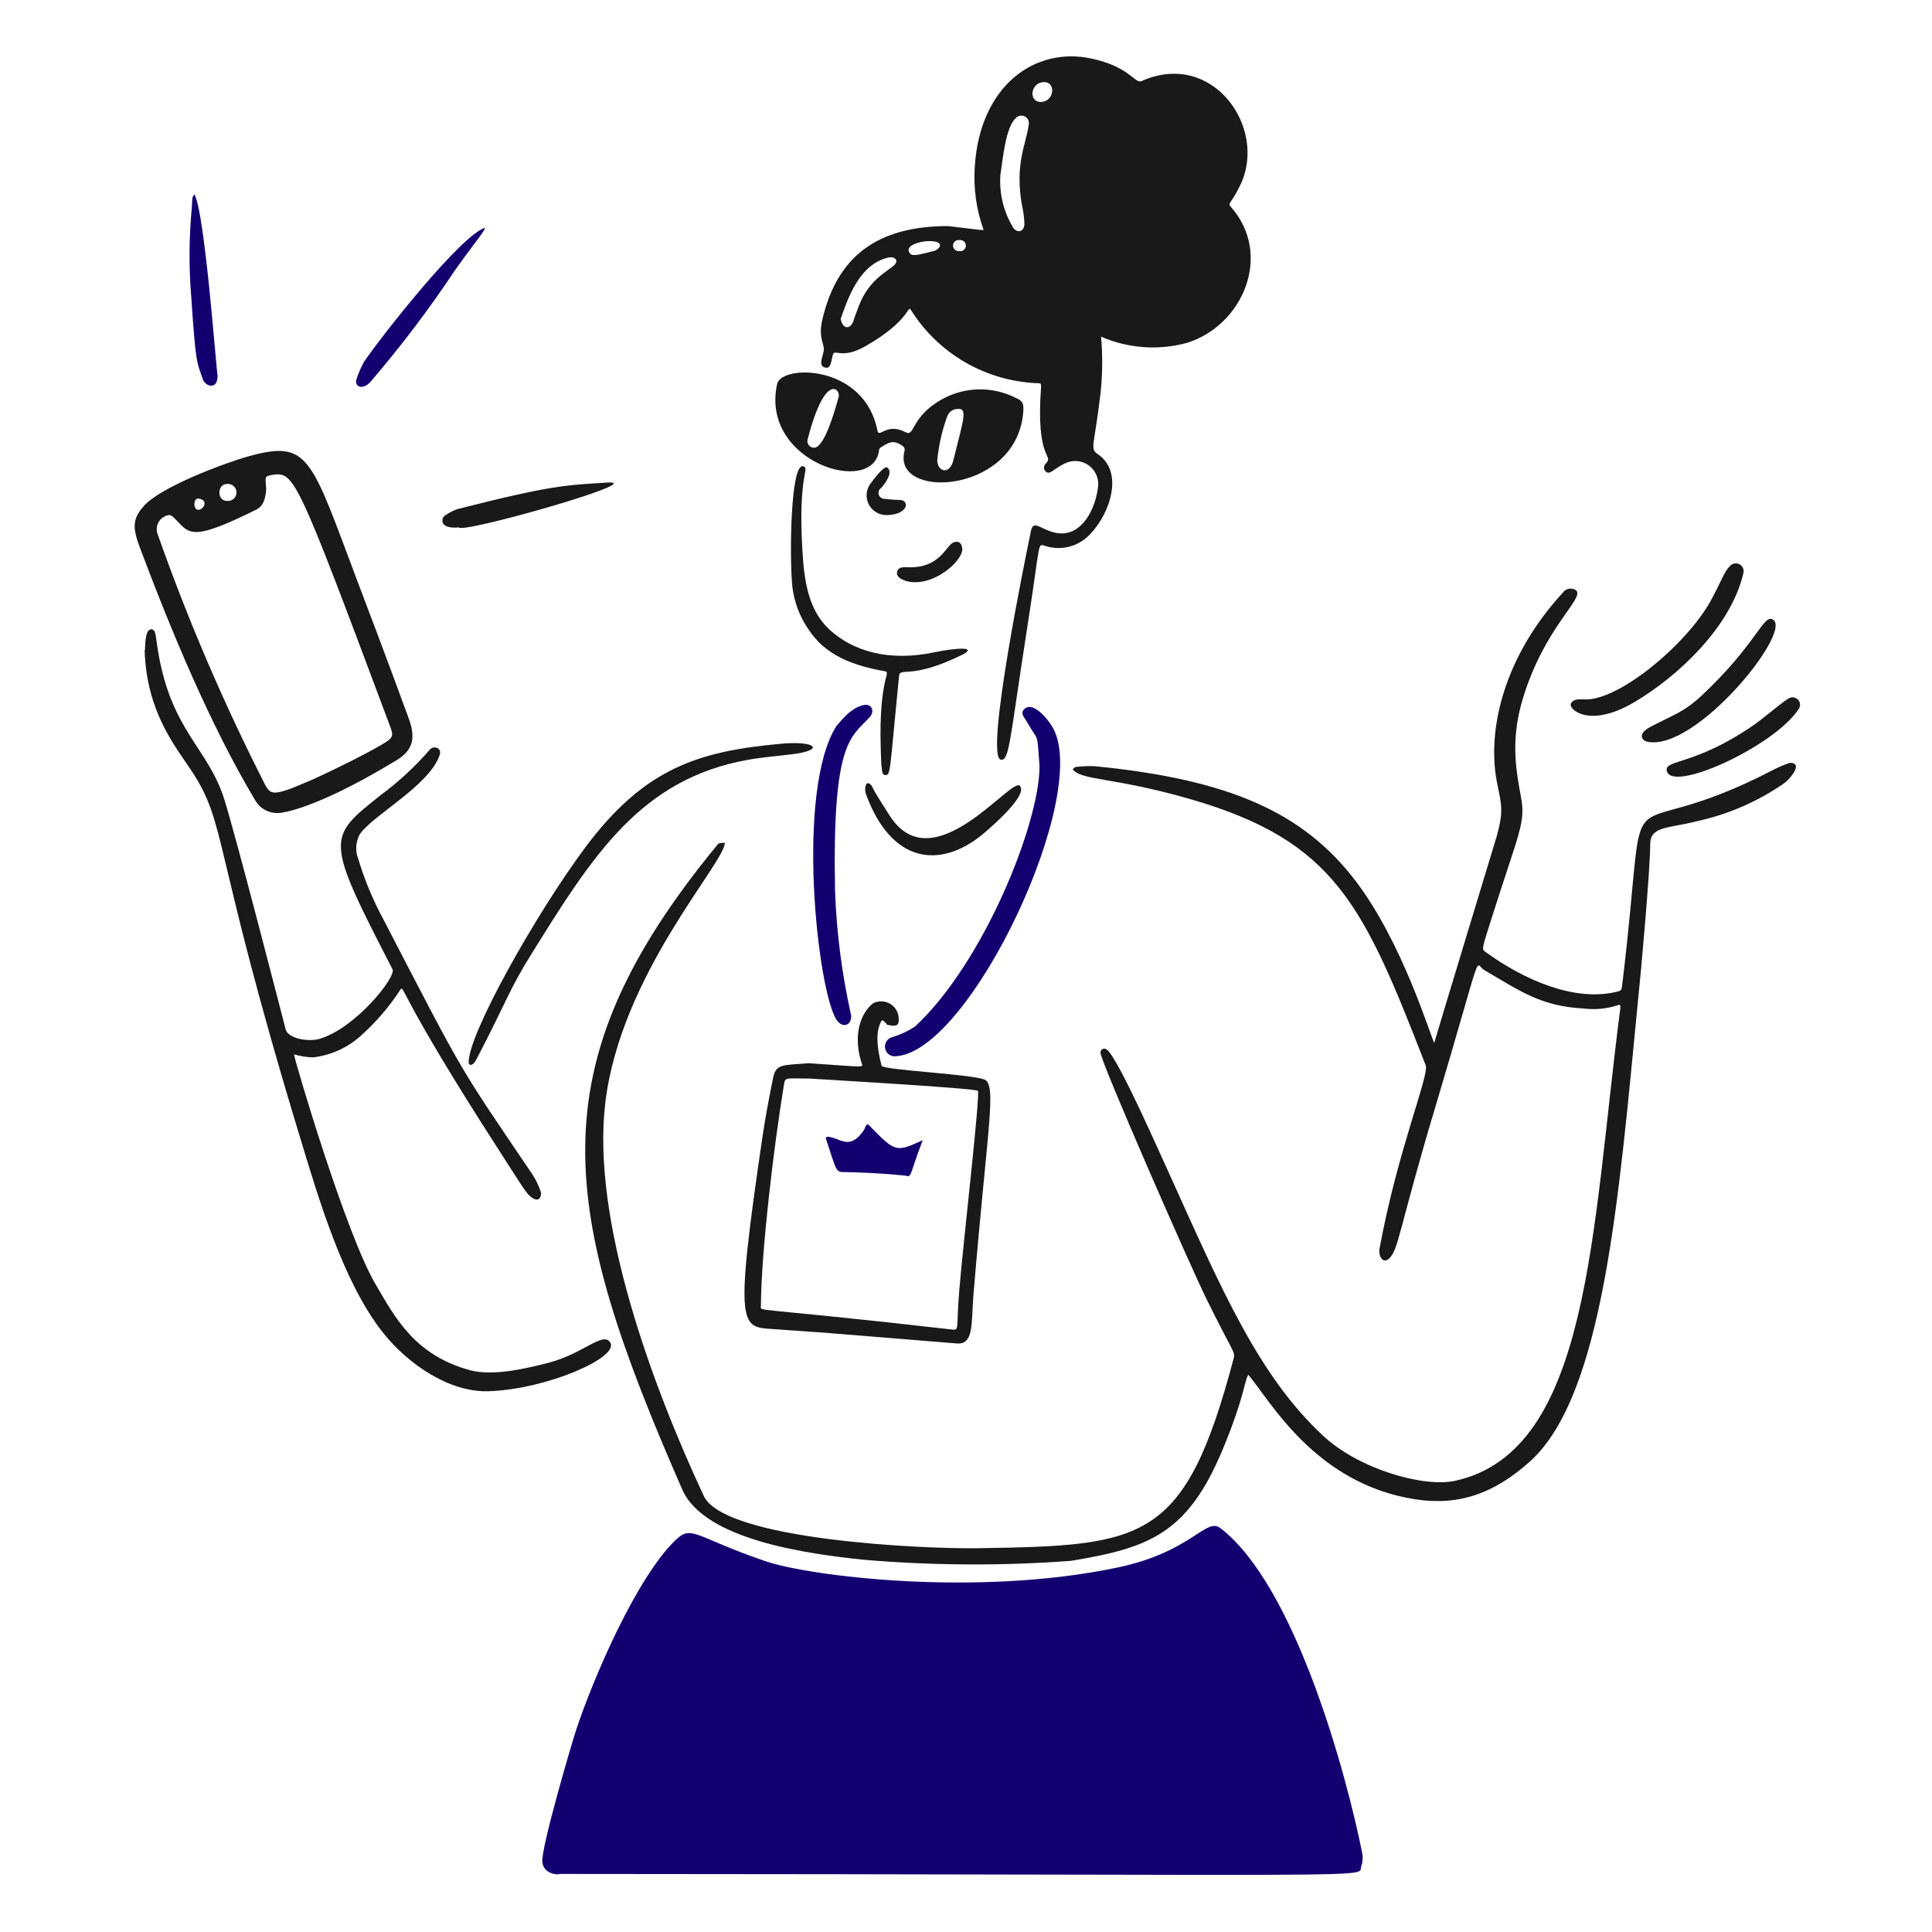 <svg width="155" height="155" viewBox="0 0 155 155" fill="none" xmlns="http://www.w3.org/2000/svg">
<path d="M43.511 149.405C43.365 148.36 45.884 139.811 46.215 138.813C47.574 134.68 51.061 126.569 54.203 123.551C55.516 122.291 55.739 123.313 61.423 125.256C64.895 126.439 78.275 128.144 89.635 125.763C95.649 124.503 96.732 121.684 97.922 122.606C103.96 127.268 108.054 142.469 109.298 148.721C109.352 149.067 109.321 149.42 109.206 149.75C108.914 150.687 112.724 150.372 44.801 150.342C45.185 150.372 43.665 150.564 43.511 149.405Z" fill="#120071"/>
<path d="M76.064 18.138C79.174 18.514 78.568 18.445 78.913 18.445C78.323 16.805 78.083 15.06 78.207 13.322C78.629 6.901 82.992 3.736 87.524 4.689C90.596 5.326 91.057 6.739 91.572 6.509C97.294 3.951 101.687 10.242 99.529 14.797C98.822 16.287 98.477 16.287 98.722 16.563C102.148 20.404 99.736 26.088 95.251 27.501C92.958 28.133 90.518 27.96 88.338 27.009C88.468 28.502 88.455 30.004 88.299 31.495C87.785 35.95 87.385 35.965 88.123 36.472C90.112 37.855 89.129 41.081 87.501 42.809C87.058 43.307 86.481 43.666 85.839 43.843C85.198 44.02 84.518 44.008 83.883 43.807C83.199 43.638 83.537 43.139 82.424 50.275C81.003 59.384 80.987 61.028 80.311 60.951C78.936 60.828 82.408 44.053 82.715 42.578C82.9 41.718 83.422 42.394 84.474 42.694C86.548 43.293 87.8 41.157 88.077 39.191C88.126 38.938 88.121 38.676 88.064 38.425C88.006 38.173 87.896 37.936 87.742 37.729C87.587 37.522 87.391 37.349 87.165 37.222C86.94 37.096 86.691 37.018 86.434 36.993C86.09 36.96 85.744 37.025 85.434 37.179C84.536 37.601 84.229 38.139 83.898 37.832C83.853 37.792 83.818 37.742 83.793 37.688C83.769 37.633 83.757 37.573 83.757 37.513C83.757 37.453 83.769 37.393 83.794 37.338C83.818 37.283 83.854 37.234 83.898 37.194C84.605 36.426 83.076 37.071 83.522 31.049C83.522 30.788 83.522 30.742 83.245 30.742C81.209 30.666 79.222 30.095 77.456 29.079C75.69 28.064 74.197 26.634 73.107 24.912C72.776 24.336 73.153 25.68 69.343 27.823C67.538 28.822 66.97 27.992 66.831 28.43C66.693 28.868 66.685 29.598 66.232 29.498C65.641 29.367 65.956 28.776 66.079 28.184C66.201 27.593 65.587 27.186 66.002 25.519C67.185 20.642 70.303 18.138 76.064 18.138ZM80.257 14.044C80.157 15.524 80.516 17 81.287 18.268C81.563 18.691 82.155 18.66 82.186 17.984C82.173 17.482 82.109 16.983 81.993 16.494C81.379 13.038 82.377 11.486 82.546 9.896C82.55 9.777 82.518 9.659 82.455 9.558C82.392 9.457 82.3 9.377 82.192 9.328C82.083 9.279 81.962 9.264 81.844 9.285C81.727 9.305 81.618 9.36 81.533 9.443C80.672 10.15 80.465 12.73 80.257 14.044ZM67.446 25.565C67.599 26.464 68.214 26.41 68.452 25.803C68.452 25.742 68.775 24.874 68.921 24.498C69.735 22.401 71.225 21.779 71.77 21.241C72.116 20.895 71.77 20.565 71.332 20.649C68.905 21.149 67.999 24.052 67.446 25.573V25.565ZM72.899 20.127C73.045 20.696 73.667 20.434 74.965 20.127C75.127 20.089 75.734 19.682 75.196 19.436C74.528 19.167 72.746 19.513 72.899 20.135V20.127ZM83.514 8.176C84.559 8.176 84.774 6.578 83.745 6.586C82.715 6.593 82.447 8.16 83.514 8.183V8.176ZM76.962 19.259C76.9 19.251 76.836 19.256 76.775 19.274C76.714 19.293 76.658 19.324 76.61 19.366C76.563 19.408 76.525 19.459 76.498 19.517C76.472 19.575 76.459 19.637 76.459 19.701C76.459 19.764 76.472 19.827 76.498 19.885C76.525 19.943 76.563 19.994 76.61 20.036C76.658 20.078 76.714 20.109 76.775 20.127C76.836 20.146 76.9 20.151 76.962 20.143C77.027 20.155 77.093 20.152 77.156 20.136C77.22 20.12 77.279 20.089 77.329 20.048C77.38 20.006 77.42 19.953 77.448 19.894C77.476 19.835 77.49 19.77 77.49 19.705C77.49 19.639 77.476 19.575 77.448 19.515C77.42 19.456 77.38 19.404 77.329 19.362C77.279 19.32 77.22 19.29 77.156 19.273C77.093 19.257 77.027 19.255 76.962 19.267V19.259Z" fill="#191919"/>
<path d="M78.367 124.211C91.847 124.004 95.058 123.781 98.983 108.95C99.113 108.458 98.852 108.389 96.855 104.341C95.48 101.576 88.291 85.139 88.291 84.463C88.287 84.418 88.292 84.374 88.308 84.332C88.323 84.29 88.347 84.252 88.378 84.22C88.41 84.189 88.448 84.164 88.49 84.149C88.532 84.134 88.577 84.128 88.621 84.133C88.681 84.139 88.737 84.163 88.782 84.202C89.643 84.686 93.391 93.303 93.744 94.025C98.061 103.588 100.98 110.378 106.157 115.194C109.022 117.867 114.229 119.365 116.764 118.796C127.625 116.392 127.686 98.588 129.998 80.876C129.998 80.615 129.998 80.561 129.737 80.661C128.865 80.941 127.942 81.025 127.033 80.907C123.646 80.73 121.979 79.524 119.091 77.834C118.223 77.327 119.145 75.445 115.113 88.948C112.248 98.542 112.209 100.232 111.464 100.954C110.934 101.461 110.535 100.739 110.696 100.07C112.125 92.336 114.675 86.245 114.383 85.477C109.39 72.634 107.147 67.48 95.488 64.108C89.289 62.319 86.709 62.634 86.056 61.704C86.156 61.643 86.232 61.528 86.332 61.528C86.842 61.468 87.356 61.45 87.868 61.474C98.668 62.541 104.582 65.192 108.768 70.691C112.493 75.584 114.705 82.942 115.066 83.672C115.066 83.595 120.067 67.142 120.09 67.05C120.627 65.061 120.482 64.654 120.09 62.726C119.268 58.425 120.743 52.587 125.382 47.548C125.494 47.389 125.663 47.277 125.854 47.237C126.045 47.197 126.244 47.232 126.411 47.333C127.264 47.932 123.915 50.214 122.156 56.113C121.119 59.569 121.695 62.058 122.041 64.039C122.386 66.021 121.872 66.743 119.736 73.456C118.892 76.121 118.853 76.137 119.168 76.367C122.348 78.671 126.288 80.338 129.599 79.593C130.106 79.478 130.09 79.463 130.152 78.956C132.456 59.968 129.015 68.694 142.364 61.712C142.743 61.523 143.132 61.359 143.532 61.22C143.605 61.199 143.683 61.194 143.759 61.206C143.834 61.218 143.906 61.247 143.97 61.29C144.361 61.535 143.662 62.434 143.156 62.826C141.024 64.309 138.62 65.353 136.081 65.898C133.885 66.466 132.372 66.259 132.395 67.749C132.395 69.692 131.626 78.341 131.411 80.308C129.875 95.938 128.685 111.96 122.717 117.276C119.921 119.772 117.102 120.847 113.5 120.279C105.488 119.012 101.909 112.368 100.15 110.294C99.828 110.785 99.843 112.083 98.092 116.292C95.273 123.052 92.193 124.188 85.91 125.225C80.366 125.635 74.798 125.604 69.258 125.133C64.833 124.665 56.507 123.559 54.733 119.495C44.971 97.182 42.805 85.7 57.544 67.788C57.698 67.611 57.644 67.657 58.151 67.611C58.151 69.247 49.786 78.149 48.558 88.503C47.436 98.004 52.398 111.315 56.453 119.995C58.066 123.566 74.143 124.273 78.367 124.211Z" fill="#191919"/>
<path d="M12.12 50.49C12.527 50.49 12.458 50.935 12.68 52.257C13.756 58.685 16.705 60.007 17.995 64.131C19.009 67.357 22.911 82.565 22.911 82.565C23.073 83.287 24.663 83.633 25.676 83.334C28.595 82.435 31.821 78.333 31.491 77.765C26.045 67.204 26.222 67.234 30.538 63.793C32.006 62.707 33.349 61.46 34.54 60.076C34.863 59.822 35.469 60.014 35.27 60.583C34.448 63.025 29.893 65.414 28.872 66.919C28.708 67.212 28.61 67.537 28.585 67.871C28.56 68.205 28.608 68.541 28.726 68.855C29.231 70.552 29.911 72.191 30.753 73.748C37.444 86.659 36.721 85.346 42.513 93.925C42.905 94.463 43.207 95.06 43.412 95.692C43.412 96.253 43.074 96.345 42.759 96.138C42.252 95.8 42.313 95.823 40.17 92.497C31.806 79.547 32.436 78.902 32.098 79.439C31.255 80.727 30.254 81.904 29.117 82.942C28.026 83.989 26.625 84.652 25.123 84.831C24.602 84.82 24.085 84.738 23.587 84.585C23.656 85.162 27.773 99.056 30.124 103.02C31.66 105.639 33.234 108.719 37.72 109.932C39.525 110.401 41.975 109.848 43.926 109.356C46.776 108.634 48.381 106.783 48.957 107.705C49.725 108.88 43.926 111.446 39.225 111.615C36.053 111.73 32.712 109.433 30.7 106.883C27.512 102.851 25.523 96.03 24.079 91.276C16.905 67.665 18.272 66.213 15.322 61.773C14.032 59.838 11.766 57.088 11.605 52.211C11.69 52.211 11.543 50.513 12.12 50.49Z" fill="#191919"/>
<path d="M22.297 65.23C21.94 65.24 21.587 65.156 21.273 64.987C20.958 64.817 20.695 64.567 20.508 64.262C16.852 58.163 13.71 50.552 11.206 43.892C10.599 42.272 10.669 41.588 11.506 40.636C12.796 39.099 17.942 37.172 19.955 36.603C24.855 35.259 24.917 36.68 28.811 46.988C29.172 47.94 31.077 52.933 32.828 57.741C33.381 59.277 33.066 60.23 31.829 60.982C24.44 65.476 21.952 65.23 22.297 65.23ZM20.707 40.812C14.978 43.677 15.223 42.717 13.864 41.45C13.777 41.372 13.666 41.326 13.549 41.319C13.376 41.346 13.211 41.412 13.067 41.513C12.923 41.613 12.804 41.745 12.719 41.898C12.633 42.052 12.584 42.222 12.575 42.398C12.566 42.573 12.597 42.748 12.666 42.909C15.093 49.784 17.972 56.491 21.284 62.987C21.721 63.755 21.906 63.924 24.801 62.657C24.878 62.657 29.041 60.714 30.808 59.63C31.576 59.17 31.576 59.001 31.253 58.156C23.649 37.832 23.619 37.84 21.767 38.109C21.23 38.247 21.284 38.224 21.345 39.077C21.383 39.077 21.368 40.467 20.669 40.812H20.707ZM18.28 40.19C18.375 40.191 18.468 40.173 18.556 40.136C18.643 40.1 18.721 40.045 18.786 39.977C18.851 39.908 18.901 39.827 18.933 39.738C18.965 39.649 18.978 39.555 18.972 39.46C18.966 39.366 18.94 39.274 18.896 39.191C18.852 39.107 18.792 39.033 18.718 38.974C18.644 38.915 18.559 38.871 18.468 38.847C18.377 38.822 18.282 38.817 18.188 38.831C17.42 38.838 17.374 40.213 18.242 40.19H18.28ZM15.976 40.006C15.469 39.875 15.469 41.004 15.976 40.897C16.375 40.812 16.721 40.144 15.968 40.006H15.976Z" fill="#191919"/>
<path d="M64.895 85.3C69.726 85.615 69.242 85.715 69.088 85.169C68.397 82.865 69.142 81.183 70.049 80.492C70.267 80.379 70.512 80.326 70.758 80.337C71.004 80.348 71.243 80.423 71.45 80.555C71.658 80.687 71.827 80.871 71.941 81.089C72.055 81.307 72.11 81.552 72.1 81.797C72.146 82.45 71.609 82.289 71.217 82.228C71.163 82.228 71.132 82.159 71.102 82.112C70.756 81.767 70.748 81.767 70.579 82.205C70.203 83.149 70.48 84.509 70.725 85.5C70.81 85.845 77.714 86.16 78.958 86.598C80.018 86.967 79.197 90.508 78.091 103.988C77.914 106.161 78.144 107.897 76.762 107.782C54.764 106.015 73.474 107.459 62.168 106.638C59.434 106.438 58.842 106.983 61.185 91.114C61.415 89.578 61.715 87.981 62.037 86.414C62.283 85.331 62.813 85.469 64.895 85.3ZM64.895 86.529C63.159 86.529 62.998 86.414 62.913 86.905C62.068 92.044 61.07 100.431 61.047 104.74C61.047 105.293 59.871 104.779 76.408 106.668C76.977 106.737 76.708 106.538 76.961 103.511C77.299 99.448 78.666 87.727 78.451 87.512C78.236 87.297 64.826 86.529 64.91 86.529H64.895Z" fill="#191919"/>
<path d="M70.394 34.545C70.525 35.213 71.101 33.861 72.652 34.675C73.42 35.082 73.029 33.439 75.602 32.018C76.503 31.523 77.511 31.255 78.54 31.239C79.568 31.223 80.584 31.459 81.501 31.925C82.023 32.148 82.138 32.363 82.1 32.955C81.7 39.476 72.061 40.136 72.506 36.511C72.506 36.281 72.706 36.012 72.445 35.804C71.677 35.213 71.27 35.513 70.624 35.92C70.568 35.968 70.532 36.037 70.525 36.112C70.102 39.867 60.939 37.095 62.352 30.796C62.705 29.237 69.357 29.206 70.394 34.545ZM75.195 36.918C75.195 37.801 76.109 38.132 76.454 37.049C77.222 33.922 77.653 32.793 76.93 32.809C76.738 32.791 76.545 32.834 76.379 32.934C76.213 33.033 76.083 33.183 76.009 33.362C75.585 34.507 75.312 35.703 75.195 36.918ZM65.317 35.92C66.185 35.92 67.061 32.624 67.283 31.856C67.468 31.234 66.208 29.806 64.81 35.197C64.779 35.278 64.767 35.365 64.778 35.452C64.788 35.538 64.819 35.62 64.868 35.691C64.917 35.762 64.983 35.82 65.06 35.86C65.137 35.9 65.223 35.92 65.309 35.92H65.317Z" fill="#191919"/>
<path d="M83.399 61.459C83.169 58.563 83.399 59.692 82.316 57.795C82.209 57.595 81.825 57.242 82.17 56.896C82.816 56.243 83.96 57.533 84.429 58.317C87.609 63.624 77.915 84.271 71.939 84.732C71.838 84.753 71.734 84.754 71.633 84.734C71.532 84.715 71.435 84.676 71.349 84.619C71.263 84.562 71.189 84.489 71.131 84.404C71.074 84.318 71.034 84.222 71.013 84.121C70.992 84.02 70.992 83.916 71.011 83.815C71.031 83.714 71.07 83.617 71.127 83.531C71.184 83.445 71.257 83.371 71.342 83.314C71.428 83.256 71.523 83.216 71.624 83.195C72.256 83.005 72.856 82.722 73.406 82.358C78.96 77.212 83.422 65.96 83.399 61.459Z" fill="#120071"/>
<path d="M63.474 60.521C62.467 60.644 61.169 60.752 60.033 60.952C51.384 62.488 47.543 68.632 42.543 76.69C40.892 79.34 40.646 80.323 38.25 84.939C37.896 85.63 37.604 85.469 37.597 85.223C37.597 82.919 42.973 73.333 46.983 67.949C51.714 61.635 56.008 60.268 62.675 59.669C65.471 59.408 66.262 60.191 63.474 60.521Z" fill="#191919"/>
<path d="M69.366 56.55C69.942 56.473 70.188 57.072 69.788 57.518C68.252 59.208 66.762 59.415 66.993 71.466C67.115 74.828 67.546 78.17 68.283 81.452C68.36 82.22 67.622 82.565 67.123 81.828C65.587 79.57 63.797 63.394 67.123 58.217C67.215 58.202 68.145 56.742 69.366 56.55Z" fill="#120071"/>
<path d="M70.64 58.923C70.64 54.146 71.539 53.954 70.955 53.846C68.443 53.393 66.231 52.602 64.849 50.474C64.148 49.454 63.708 48.278 63.566 47.049C63.328 44.645 63.42 37.125 64.434 37.409C65.025 37.571 64.004 37.947 64.372 44.107C64.511 46.511 64.81 48.954 66.615 50.574C68.42 52.195 71.224 53.109 74.918 52.341C76.539 52.003 78.428 51.834 77.292 52.487C73.029 54.599 72.207 53.47 72.13 54.238C71.362 61.919 71.477 62.211 71.016 62.18C70.771 62.119 70.686 62.211 70.64 58.923Z" fill="#191919"/>
<path d="M126.972 56.105C129.706 56.389 135.267 51.75 137.218 48.248C138.071 46.711 138.317 45.874 138.754 45.452C138.82 45.364 138.907 45.296 139.007 45.252C139.107 45.208 139.217 45.191 139.325 45.203C139.434 45.214 139.538 45.254 139.627 45.317C139.715 45.381 139.786 45.466 139.832 45.565C139.893 45.698 139.906 45.848 139.868 45.989C138.877 50.245 134.691 54.223 131.112 56.336C127.533 58.448 125.866 56.919 126.019 56.481C126.173 56.044 126.757 56.105 126.972 56.105Z" fill="#191919"/>
<path d="M132.134 59.5C131.696 59.392 131.365 58.854 132.433 58.301C134.315 57.318 135.083 57.142 136.527 55.797C141.013 51.596 141.466 49.192 142.257 49.722C143.801 50.743 135.974 60.368 132.134 59.5Z" fill="#191919"/>
<path d="M29.209 29.022C30.646 26.91 37.036 18.791 38.933 18.269C38.672 18.837 38.258 19.214 36.499 21.687C34.447 24.772 32.211 27.729 29.801 30.543C29.11 31.395 28.387 31.004 28.603 30.412C28.76 29.931 28.964 29.465 29.209 29.022Z" fill="#120071"/>
<path d="M69.48 63.724C69.296 63.232 69.48 62.556 69.857 62.956C70.233 63.355 69.334 62.272 71.393 65.46C74.857 70.836 81.155 62.28 81.824 63.048C82.492 63.816 79.519 66.358 78.797 66.965C75.425 69.707 71.531 69.308 69.48 63.724Z" fill="#191919"/>
<path d="M17.459 30.136C17.459 31.349 16.46 30.973 16.284 30.451C15.792 29.037 15.715 29.322 15.347 23.868C15.144 21.452 15.16 19.023 15.393 16.61C15.446 15.68 15.393 15.972 15.592 15.58C16.445 17.001 17.382 30.136 17.459 30.136Z" fill="#120071"/>
<path d="M35.516 41.911C35.48 41.799 35.484 41.678 35.529 41.57C35.574 41.461 35.657 41.373 35.762 41.32C36.051 41.119 36.366 40.959 36.699 40.843C44.341 38.9 45.394 38.931 48.666 38.716C52.383 38.478 36.837 42.902 36.814 42.303C36.891 42.303 35.693 42.48 35.516 41.911Z" fill="#191919"/>
<path d="M133.715 61.804C133.585 60.936 136.02 61.382 140.628 58.217C141.581 57.564 142.886 56.389 143.439 56.074C143.557 55.981 143.705 55.935 143.855 55.945C144.005 55.956 144.145 56.022 144.249 56.131C144.352 56.24 144.41 56.384 144.413 56.534C144.415 56.684 144.361 56.83 144.261 56.942C142.295 59.899 134 63.701 133.715 61.804Z" fill="#191919"/>
<path d="M76.439 43.547C76.831 43.355 77.161 43.485 77.207 44.054C77.207 44.975 75.126 46.896 73.129 46.696C72.606 46.642 71.807 46.366 71.984 45.828C72.099 45.452 72.506 45.505 72.929 45.513C75.387 45.559 75.886 43.823 76.439 43.547Z" fill="#191919"/>
<path d="M71.232 41.319C70.934 41.342 70.635 41.281 70.371 41.142C70.106 41.003 69.886 40.792 69.737 40.533C69.588 40.274 69.514 39.978 69.526 39.68C69.538 39.381 69.634 39.092 69.803 38.846C69.987 38.6 70.917 37.309 71.186 37.509C71.692 37.886 70.993 38.83 70.694 39.145C70.614 39.198 70.551 39.275 70.515 39.364C70.479 39.453 70.471 39.551 70.492 39.645C70.513 39.739 70.561 39.825 70.632 39.89C70.702 39.956 70.791 39.999 70.886 40.013C71.353 40.072 71.822 40.105 72.292 40.113C73.037 40.267 72.722 41.281 71.232 41.319Z" fill="#191919"/>
<path d="M67.791 94.033C67.022 94.033 67.153 94.033 66.254 91.329C66.254 91.329 66.3 91.199 66.339 91.199C67.345 91.199 68.082 92.381 69.25 90.753C69.496 90.407 69.465 89.985 69.788 90.346C71.831 92.443 71.885 92.458 74.028 91.475C72.952 94.279 73.159 94.471 72.676 94.325C72.752 94.325 70.686 94.094 67.791 94.033Z" fill="#120071"/>
</svg>
